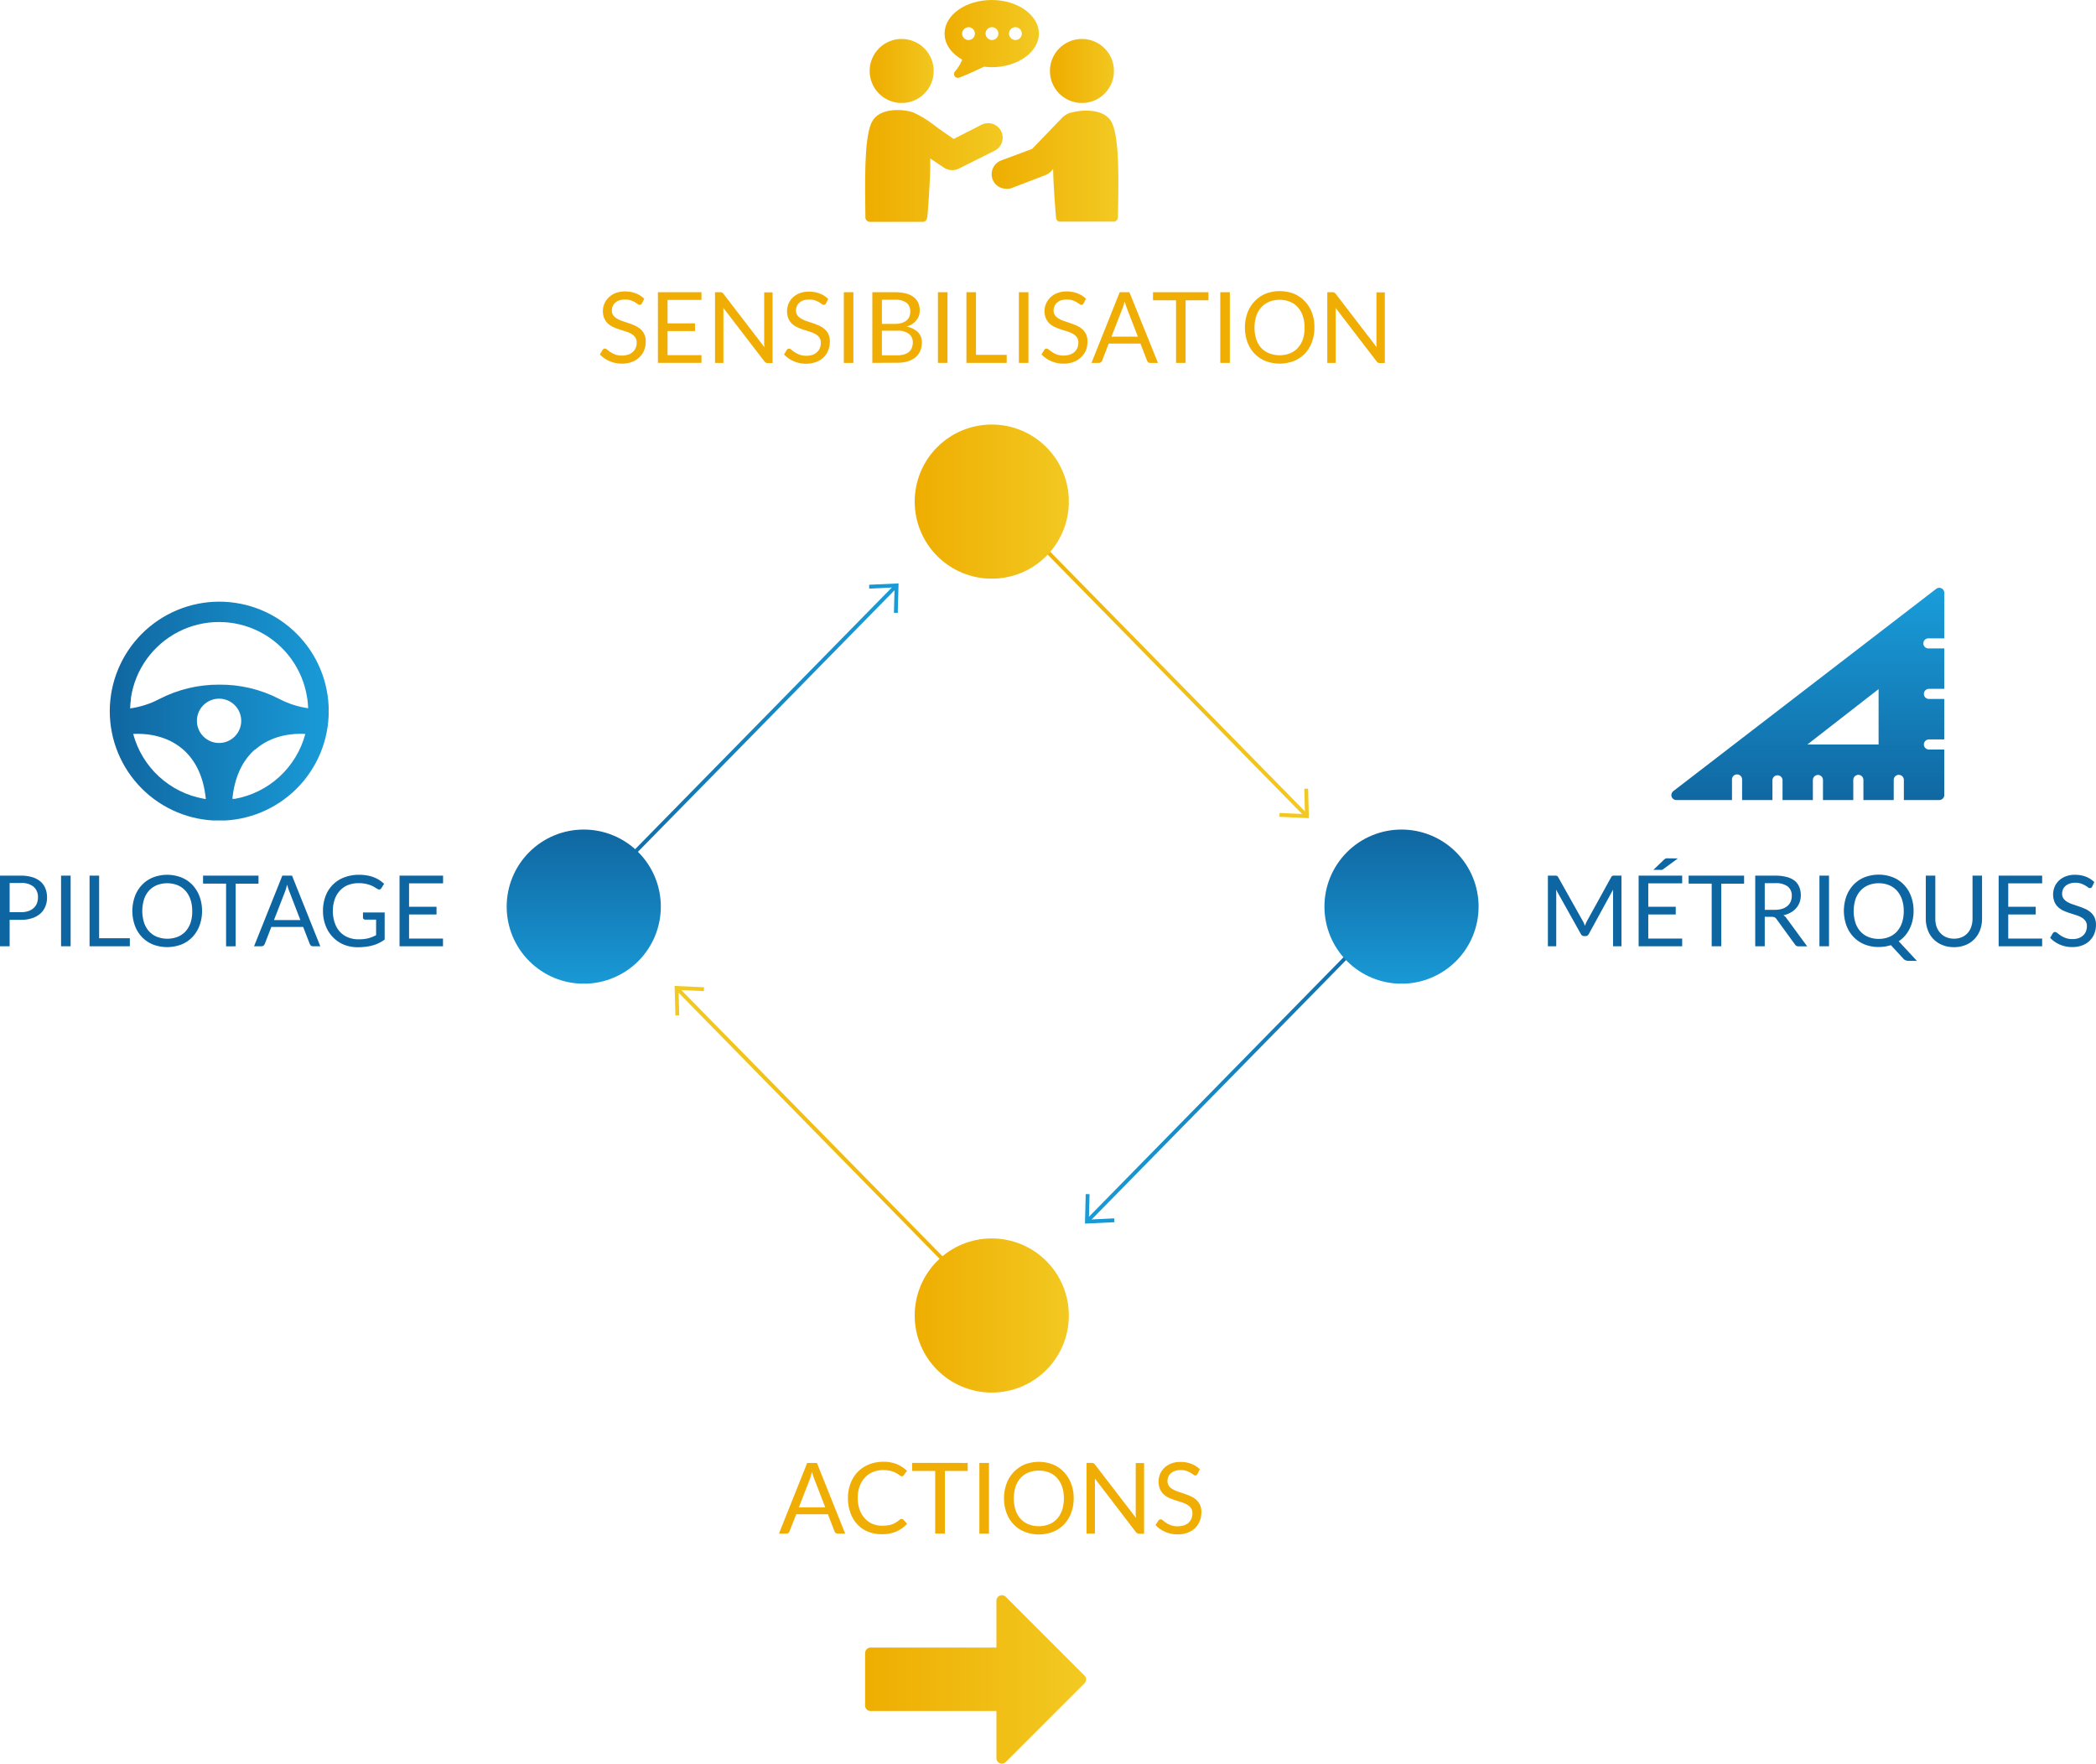 <svg id="Calque_1" data-name="Calque 1" xmlns="http://www.w3.org/2000/svg" xmlns:xlink="http://www.w3.org/1999/xlink" viewBox="0 0 545.76 459.23"><defs><style>.cls-1{fill:none;}.cls-2{fill:url(#Dégradé_sans_nom_20);}.cls-3{fill:url(#Dégradé_sans_nom_20-2);}.cls-4{fill:url(#Dégradé_sans_nom_19);}.cls-5{fill:url(#Dégradé_sans_nom_19-2);}.cls-6{fill:url(#Dégradé_sans_nom_19-3);}.cls-7{fill:url(#Dégradé_sans_nom_19-4);}.cls-8{fill:url(#Dégradé_sans_nom_20-3);}.cls-9{fill:url(#Dégradé_sans_nom_20-4);}.cls-10{clip-path:url(#clip-path);}.cls-11{fill:url(#Dégradé_sans_nom_19-5);}.cls-12{clip-path:url(#clip-path-2);}.cls-13{fill:url(#Dégradé_sans_nom_19-6);}.cls-14{clip-path:url(#clip-path-3);}.cls-15{fill:url(#Dégradé_sans_nom_20-5);}.cls-16{clip-path:url(#clip-path-4);}.cls-17{fill:url(#Dégradé_sans_nom_20-6);}.cls-18{fill:#f0ae04;}.cls-19{fill:#0d66a1;}.cls-20{clip-path:url(#clip-path-5);}.cls-21{fill:url(#Dégradé_sans_nom_19-7);}.cls-22{clip-path:url(#clip-path-6);}.cls-23{fill:url(#Dégradé_sans_nom_19-8);}.cls-24{clip-path:url(#clip-path-7);}.cls-25{fill:url(#Dégradé_sans_nom_19-9);}.cls-26{clip-path:url(#clip-path-8);}.cls-27{fill:url(#Dégradé_sans_nom_19-10);}.cls-28{clip-path:url(#clip-path-9);}.cls-29{fill:url(#Dégradé_sans_nom_19-11);}.cls-30{clip-path:url(#clip-path-10);}.cls-31{fill:url(#Dégradé_sans_nom_20-7);}.cls-32{clip-path:url(#clip-path-11);}.cls-33{fill:url(#Dégradé_sans_nom_19-12);}.cls-34{clip-path:url(#clip-path-12);}.cls-35{fill:url(#Dégradé_sans_nom_20-8);}</style><linearGradient id="Dégradé_sans_nom_20" x1="-361.45" y1="746.93" x2="-360.45" y2="746.93" gradientTransform="translate(-30136.9 63309.97) rotate(180) scale(84.39)" gradientUnits="userSpaceOnUse"><stop offset="0" stop-color="#1067a1"/><stop offset="1" stop-color="#199cd9"/></linearGradient><linearGradient id="Dégradé_sans_nom_20-2" x1="-361.45" y1="746.48" x2="-360.45" y2="746.48" xlink:href="#Dégradé_sans_nom_20"/><linearGradient id="Dégradé_sans_nom_19" x1="-361.45" y1="740.2" x2="-360.45" y2="740.2" gradientTransform="matrix(-84.39, 0, 0, 84.39, -30243.75, -62167.07)" gradientUnits="userSpaceOnUse"><stop offset="0" stop-color="#efae02"/><stop offset="1" stop-color="#f2ca23"/></linearGradient><linearGradient id="Dégradé_sans_nom_19-2" x1="-361.45" y1="739.75" x2="-360.45" y2="739.75" xlink:href="#Dégradé_sans_nom_19"/><linearGradient id="Dégradé_sans_nom_19-3" x1="-353.19" y1="746.93" x2="-352.19" y2="746.93" gradientTransform="matrix(84.39, 0, 0, -84.39, 30063.57, 63204.4)" xlink:href="#Dégradé_sans_nom_19"/><linearGradient id="Dégradé_sans_nom_19-4" x1="-353.19" y1="746.48" x2="-352.19" y2="746.48" gradientTransform="matrix(84.39, 0, 0, -84.39, 30063.57, 63204.4)" xlink:href="#Dégradé_sans_nom_19"/><linearGradient id="Dégradé_sans_nom_20-3" x1="-353.19" y1="740.2" x2="-352.19" y2="740.2" gradientTransform="translate(29956.72 -62271.89) scale(84.39)" xlink:href="#Dégradé_sans_nom_20"/><linearGradient id="Dégradé_sans_nom_20-4" x1="-353.19" y1="739.75" x2="-352.19" y2="739.75" gradientTransform="translate(29956.72 -62271.89) scale(84.39)" xlink:href="#Dégradé_sans_nom_20"/><clipPath id="clip-path" transform="translate(-2.49)"><path class="cls-1" d="M240.66,130.61a20.07,20.07,0,1,0,20.06-20.07,20.06,20.06,0,0,0-20.06,20.07"/></clipPath><linearGradient id="Dégradé_sans_nom_19-5" x1="-349.08" y1="750.23" x2="-348.08" y2="750.23" gradientTransform="matrix(42.26, 0, 0, -42.26, 14990.96, 31839.16)" xlink:href="#Dégradé_sans_nom_19"/><clipPath id="clip-path-2" transform="translate(-2.49)"><path class="cls-1" d="M240.66,342.52a20.07,20.07,0,1,0,20.06-20.06,20.06,20.06,0,0,0-20.06,20.06"/></clipPath><linearGradient id="Dégradé_sans_nom_19-6" x1="-349.08" y1="750.23" x2="-348.08" y2="750.23" gradientTransform="matrix(42.26, 0, 0, -42.26, 14990.96, 32051.07)" xlink:href="#Dégradé_sans_nom_19"/><clipPath id="clip-path-3" transform="translate(-2.49)"><path class="cls-1" d="M347.35,236.06A20.07,20.07,0,1,0,367.41,216a20.06,20.06,0,0,0-20.06,20.06"/></clipPath><linearGradient id="Dégradé_sans_nom_20-5" x1="-364.04" y1="751.76" x2="-363.04" y2="751.76" gradientTransform="matrix(0, 42.26, 42.26, 0, -31408.16, 15600.9)" xlink:href="#Dégradé_sans_nom_20"/><clipPath id="clip-path-4" transform="translate(-2.49)"><path class="cls-1" d="M134.42,236.06A20.07,20.07,0,1,0,154.48,216a20.06,20.06,0,0,0-20.06,20.06"/></clipPath><linearGradient id="Dégradé_sans_nom_20-6" x1="-364.04" y1="751.76" x2="-363.04" y2="751.76" gradientTransform="matrix(0, 42.26, 42.26, 0, -31621.09, 15600.9)" xlink:href="#Dégradé_sans_nom_20"/><clipPath id="clip-path-5" transform="translate(-2.49)"><path class="cls-1" d="M253,8.75a1.74,1.74,0,0,1,1.66-1.67A1.67,1.67,0,1,1,253,8.75m6.11,0a1.67,1.67,0,1,1,1.67,1.67,1.69,1.69,0,0,1-1.67-1.67m6.11,0a1.65,1.65,0,0,1,1.67-1.67,1.67,1.67,0,1,1-1.67,1.67M260.74,0c-6.81,0-12.3,3.89-12.3,8.75,0,2.78,1.81,5.21,4.59,6.8a10.62,10.62,0,0,1-1.88,3.06,1,1,0,0,0,1.11,1.6c2-.77,4.31-1.81,6.46-2.85a18.31,18.31,0,0,0,2,.14c6.8,0,12.28-4,12.28-8.75S267.54,0,260.74,0Z"/></clipPath><linearGradient id="Dégradé_sans_nom_19-7" x1="-343.15" y1="754.97" x2="-342.15" y2="754.97" gradientTransform="matrix(24.58, 0, 0, -24.58, 8680.68, 18567.61)" xlink:href="#Dégradé_sans_nom_19"/><clipPath id="clip-path-6" transform="translate(-2.49)"><path class="cls-1" d="M281.29,29.3A5.61,5.61,0,0,0,278.72,31c-.7.76-7.5,7.78-7.5,7.78l-8.05,3a3.83,3.83,0,0,0-2.23,4.93,3.74,3.74,0,0,0,3.54,2.43A3,3,0,0,0,265.8,49l8.89-3.4a3.79,3.79,0,0,0,1.39-.9l.62-.7c.07,4.52.7,12.22.77,12.64a1.1,1.1,0,0,0,1.25,1.11H292.4a1.19,1.19,0,0,0,1.18-1.25c.14-8.26.48-19.86-1.46-24.3-1.13-2.65-4.08-3.4-6.77-3.4a15.28,15.28,0,0,0-4.06.55"/></clipPath><linearGradient id="Dégradé_sans_nom_19-8" x1="-346.77" y1="752.06" x2="-345.77" y2="752.06" gradientTransform="matrix(33, 0, 0, -33, 11702.27, 24862.7)" xlink:href="#Dégradé_sans_nom_19"/><clipPath id="clip-path-7" transform="translate(-2.49)"><path class="cls-1" d="M275.87,18.47a8.34,8.34,0,1,0,8.33-8.33,8.33,8.33,0,0,0-8.33,8.33"/></clipPath><linearGradient id="Dégradé_sans_nom_19-9" x1="-336.42" y1="760.55" x2="-335.42" y2="760.55" gradientTransform="matrix(16.66, 0, 0, -16.66, 5879.67, 12692.67)" xlink:href="#Dégradé_sans_nom_19"/><clipPath id="clip-path-8" transform="translate(-2.49)"><path class="cls-1" d="M228.93,18.47a8.34,8.34,0,1,0,8.34-8.33,8.33,8.33,0,0,0-8.34,8.33"/></clipPath><linearGradient id="Dégradé_sans_nom_19-10" x1="-336.42" y1="760.55" x2="-335.42" y2="760.55" gradientTransform="matrix(16.66, 0, 0, -16.66, 5832.73, 12692.67)" xlink:href="#Dégradé_sans_nom_19"/><clipPath id="clip-path-9" transform="translate(-2.49)"><path class="cls-1" d="M229.35,32.08c-1.94,4.51-1.6,16.11-1.53,24.44A1.19,1.19,0,0,0,229,57.77h13.68c.83,0,1.11-.48,1.25-1.11.07-.42.83-9.79.77-14V41.25l3.61,2.43a3.91,3.91,0,0,0,2.15.62,3.71,3.71,0,0,0,1.73-.42l9.17-4.58a3.79,3.79,0,1,0-3.47-6.73l-7.08,3.61s-4-2.71-5.21-3.68a25.62,25.62,0,0,0-5.42-3.27,13.56,13.56,0,0,0-4-.58c-2.69,0-5.68.77-6.81,3.43"/></clipPath><linearGradient id="Dégradé_sans_nom_19-11" x1="-347.55" y1="751.38" x2="-346.55" y2="751.38" gradientTransform="matrix(35.66, 0, 0, -35.66, 12620.7, 26841.05)" xlink:href="#Dégradé_sans_nom_19"/><clipPath id="clip-path-10" transform="translate(-2.49)"><path class="cls-1" d="M491.64,179.43v14.42H473.1Zm15.79-26.38a1.3,1.3,0,0,0-.8.28L438.18,206a1.33,1.33,0,0,0-.5,1v.12a1.32,1.32,0,0,0,1.31,1.2h14.48v-5.25a1.32,1.32,0,1,1,2.63,0v5.25H464v-5.25a1.32,1.32,0,0,1,2.63,0v5.25h7.9v-5.25a1.32,1.32,0,0,1,1.35-1.29,1.3,1.3,0,0,1,1.28,1.29v5.25h7.89v-5.25a1.32,1.32,0,0,1,2.64,0v5.25h7.89v-5.25a1.32,1.32,0,0,1,2.64,0v5.25h9.21a1.32,1.32,0,0,0,1.32-1.31V195.17h-4a1.32,1.32,0,0,1,0-2.64h4V182h-4a1.32,1.32,0,0,1,0-2.64h4V168.84h-4a1.32,1.32,0,1,1-.05-2.63h4.05V154.36a1.32,1.32,0,0,0-1.32-1.31h0"/></clipPath><linearGradient id="Dégradé_sans_nom_20-7" x1="-352.19" y1="737.36" x2="-351.19" y2="737.36" gradientTransform="matrix(0, -55.27, -55.27, 0, 41223.28, -19256.45)" xlink:href="#Dégradé_sans_nom_20"/><clipPath id="clip-path-11" transform="translate(-2.49)"><path class="cls-1" d="M262.36,415.77a1.42,1.42,0,0,0-.42,1V429H229.18a1.43,1.43,0,0,0-1.43,1.43v13.67a1.42,1.42,0,0,0,1.43,1.42h32.76V457.8a1.42,1.42,0,0,0,2.43,1l20.51-20.51a1.41,1.41,0,0,0,0-2h0l-20.51-20.52a1.45,1.45,0,0,0-1-.41,1.42,1.42,0,0,0-1,.41"/></clipPath><linearGradient id="Dégradé_sans_nom_19-12" x1="-351.27" y1="748.33" x2="-350.27" y2="748.33" gradientTransform="matrix(57.54, 0, 0, -57.54, 20438.57, 43499.07)" xlink:href="#Dégradé_sans_nom_19"/><clipPath id="clip-path-12" transform="translate(-2.49)"><path class="cls-1" d="M37.15,191.1c5.15-.24,9.75,1.16,13.1,4.13s5.3,7.35,5.83,12.81c-.2,0-.4,0-.61-.08h0a23.24,23.24,0,0,1-18.3-16.86m31.72,4.13c3.34-3,7.95-4.38,13.1-4.13A23.24,23.24,0,0,1,63.67,208h0A6,6,0,0,1,63,208c.53-5.46,2.5-9.87,5.83-12.81m-15.07-7.5a5.77,5.77,0,1,1,5.77,5.77,5.77,5.77,0,0,1-5.77-5.77M36.58,182s0,0,0,0a1.26,1.26,0,0,1,0-.28,23.2,23.2,0,0,1,45.88-.05,1.28,1.28,0,0,1,.06.33.43.43,0,0,1,0,0c.11.79.17,1.6.21,2.41a23.14,23.14,0,0,1-7.6-2.46,33.24,33.24,0,0,0-15.56-3.68A33.58,33.58,0,0,0,44,182a23.25,23.25,0,0,1-7.62,2.46c0-.81.1-1.62.21-2.42m-5.52,3.12a28.51,28.51,0,1,0,28.51-28.5,28.54,28.54,0,0,0-28.51,28.5"/></clipPath><linearGradient id="Dégradé_sans_nom_20-8" x1="-351.21" y1="748.49" x2="-350.21" y2="748.49" gradientTransform="matrix(57.01, 0, 0, -57.01, 20052.38, 42859.44)" xlink:href="#Dégradé_sans_nom_20"/></defs><polyline class="cls-2" points="364.67 235.54 283.37 318.42 282.66 317.72 363.96 234.84"/><polygon class="cls-3" points="283.7 310.94 283.53 317.55 290.13 317.24 290.17 318.24 282.5 318.6 282.7 310.92 283.7 310.94 283.7 310.94"/><polyline class="cls-4" points="257.11 340.47 175.81 257.59 176.52 256.89 257.83 339.77"/><polygon class="cls-5" points="175.86 264.4 175.65 256.72 183.32 257.07 183.28 258.07 176.68 257.77 176.86 264.37 175.86 264.4 175.86 264.4"/><polyline class="cls-6" points="259.35 129.28 340.66 212.16 339.94 212.86 258.64 129.98"/><polygon class="cls-7" points="340.61 205.35 340.81 213.03 333.14 212.68 333.19 211.68 339.79 211.98 339.61 205.38 340.61 205.35 340.61 205.35"/><polyline class="cls-8" points="151.79 234.96 233.1 152.08 233.81 152.78 152.51 235.66"/><polygon class="cls-9" points="232.76 159.56 232.94 152.95 226.34 153.26 226.3 152.26 233.97 151.91 233.76 159.58 232.76 159.56 232.76 159.56"/><g class="cls-10"><rect class="cls-11" x="238.17" y="110.54" width="40.12" height="40.12"/></g><g class="cls-12"><rect class="cls-13" x="238.17" y="322.46" width="40.12" height="40.13"/></g><g class="cls-14"><rect class="cls-15" x="344.86" y="216" width="40.13" height="40.12"/></g><g class="cls-16"><rect class="cls-17" x="131.93" y="216" width="40.13" height="40.12"/></g><path class="cls-18" d="M169.62,79a1,1,0,0,1-.25.29.54.54,0,0,1-.33.09.9.9,0,0,1-.51-.21,6.62,6.62,0,0,0-.73-.48,6,6,0,0,0-1.07-.49,4.68,4.68,0,0,0-1.5-.21,4.47,4.47,0,0,0-1.48.22,3,3,0,0,0-1.07.61,2.42,2.42,0,0,0-.65.91,2.76,2.76,0,0,0-.22,1.12,2.11,2.11,0,0,0,.38,1.28,3.27,3.27,0,0,0,1,.86,8,8,0,0,0,1.41.63l1.62.54c.55.19,1.09.4,1.62.64a5.71,5.71,0,0,1,1.41.89,4,4,0,0,1,1,1.32,4.45,4.45,0,0,1,.38,1.93,6.25,6.25,0,0,1-.41,2.26A5.19,5.19,0,0,1,169,93a5.65,5.65,0,0,1-1.94,1.23,7.14,7.14,0,0,1-2.61.45,8,8,0,0,1-3.26-.65,7.76,7.76,0,0,1-2.51-1.75l.72-1.18a.82.82,0,0,1,.25-.24.56.56,0,0,1,.33-.1,1.07,1.07,0,0,1,.62.29c.23.19.52.41.86.64a6.72,6.72,0,0,0,1.26.63,5.53,5.53,0,0,0,3.38,0,3.35,3.35,0,0,0,1.18-.69,2.94,2.94,0,0,0,.74-1.06,3.56,3.56,0,0,0,.25-1.37,2.33,2.33,0,0,0-.37-1.37,3.32,3.32,0,0,0-1-.89,6.51,6.51,0,0,0-1.41-.61l-1.61-.52a12.56,12.56,0,0,1-1.62-.61,5.36,5.36,0,0,1-1.41-.89,4.13,4.13,0,0,1-1-1.38,4.84,4.84,0,0,1-.38-2A4.91,4.91,0,0,1,161,77.44a5.23,5.23,0,0,1,1.77-1.13,6.6,6.6,0,0,1,2.44-.42,7.71,7.71,0,0,1,2.81.49,6.28,6.28,0,0,1,2.22,1.41Z" transform="translate(-2.49)"/><path class="cls-18" d="M185.14,76.09v2h-8.83v6.11h7.15v2h-7.15v6.28h8.83v2H173.8V76.09Z" transform="translate(-2.49)"/><path class="cls-18" d="M190.5,76.18a1.22,1.22,0,0,1,.37.34l10.65,13.87c0-.23,0-.44-.05-.65s0-.42,0-.61v-13h2.18v18.4h-1.26a1,1,0,0,1-.49-.1,1.23,1.23,0,0,1-.39-.35L190.85,80.19c0,.21,0,.42,0,.63s0,.39,0,.56V94.49h-2.18V76.09H190A1,1,0,0,1,190.5,76.18Z" transform="translate(-2.49)"/><path class="cls-18" d="M217.56,79a1.23,1.23,0,0,1-.24.29.59.59,0,0,1-.34.09.9.9,0,0,1-.5-.21,6.85,6.85,0,0,0-.74-.48,5.85,5.85,0,0,0-1.06-.49,4.78,4.78,0,0,0-1.51-.21,4.47,4.47,0,0,0-1.48.22,3.09,3.09,0,0,0-1.07.61,2.54,2.54,0,0,0-.65.91,2.94,2.94,0,0,0-.22,1.12,2.11,2.11,0,0,0,.38,1.28,3.52,3.52,0,0,0,1,.86,8.1,8.1,0,0,0,1.42.63l1.61.54a16.54,16.54,0,0,1,1.62.64,5.36,5.36,0,0,1,1.41.89,4.15,4.15,0,0,1,1,1.32,4.46,4.46,0,0,1,.37,1.93,6,6,0,0,1-.41,2.26A5.19,5.19,0,0,1,217,93,5.56,5.56,0,0,1,215,94.25a7.07,7.07,0,0,1-2.61.45,8,8,0,0,1-3.25-.65,7.65,7.65,0,0,1-2.51-1.75l.72-1.18a.72.72,0,0,1,.25-.24.51.51,0,0,1,.32-.1,1,1,0,0,1,.62.29,9.94,9.94,0,0,0,.87.64,6.32,6.32,0,0,0,1.25.63,4.87,4.87,0,0,0,1.81.29,4.81,4.81,0,0,0,1.58-.24,3.39,3.39,0,0,0,1.17-.69,2.94,2.94,0,0,0,.74-1.06,3.56,3.56,0,0,0,.26-1.37,2.33,2.33,0,0,0-.38-1.37,3.2,3.2,0,0,0-1-.89,6.64,6.64,0,0,0-1.4-.61l-1.62-.52a13.78,13.78,0,0,1-1.62-.61,5.47,5.47,0,0,1-1.4-.89,4.16,4.16,0,0,1-1-1.38,5,5,0,0,1-.38-2,4.94,4.94,0,0,1,.38-1.89,4.8,4.8,0,0,1,1.1-1.62,5.27,5.27,0,0,1,1.78-1.13,6.51,6.51,0,0,1,2.43-.42,7.64,7.64,0,0,1,2.81.49,6.28,6.28,0,0,1,2.22,1.41Z" transform="translate(-2.49)"/><path class="cls-18" d="M224.7,94.49h-2.49V76.09h2.49Z" transform="translate(-2.49)"/><path class="cls-18" d="M229.63,94.49V76.09h5.87a11.31,11.31,0,0,1,2.92.34,5.53,5.53,0,0,1,2,.95,3.66,3.66,0,0,1,1.17,1.51,4.94,4.94,0,0,1,.38,2,4.13,4.13,0,0,1-.21,1.31,3.89,3.89,0,0,1-.64,1.16,4.85,4.85,0,0,1-1.08,1,6.09,6.09,0,0,1-1.52.69,5.71,5.71,0,0,1,3,1.45,3.79,3.79,0,0,1,1,2.78,5.33,5.33,0,0,1-.43,2.13A4.61,4.61,0,0,1,240.91,93a5.69,5.69,0,0,1-2,1.07,8.85,8.85,0,0,1-2.74.38Zm2.49-10.15h3.29a6.5,6.5,0,0,0,1.82-.23,3.76,3.76,0,0,0,1.28-.65,2.42,2.42,0,0,0,.75-1,3.35,3.35,0,0,0,.24-1.28,2.8,2.8,0,0,0-1-2.37,4.89,4.89,0,0,0-3-.76h-3.38Zm0,1.77v6.41h4a6.13,6.13,0,0,0,1.83-.25,3.45,3.45,0,0,0,1.26-.68,2.64,2.64,0,0,0,.72-1.06,3.59,3.59,0,0,0,.24-1.34,2.76,2.76,0,0,0-1-2.25,4.74,4.74,0,0,0-3-.83Z" transform="translate(-2.49)"/><path class="cls-18" d="M249.2,94.49h-2.49V76.09h2.49Z" transform="translate(-2.49)"/><path class="cls-18" d="M256.62,92.4h8v2.09H254.13V76.09h2.49Z" transform="translate(-2.49)"/><path class="cls-18" d="M270.28,94.49h-2.49V76.09h2.49Z" transform="translate(-2.49)"/><path class="cls-18" d="M284.64,79a1,1,0,0,1-.25.29.56.56,0,0,1-.33.09.9.9,0,0,1-.51-.21,6.62,6.62,0,0,0-.73-.48,6,6,0,0,0-1.07-.49,4.74,4.74,0,0,0-1.51-.21,4.45,4.45,0,0,0-1.47.22,3,3,0,0,0-1.07.61,2.42,2.42,0,0,0-.65.91,2.76,2.76,0,0,0-.22,1.12,2,2,0,0,0,.38,1.28,3.27,3.27,0,0,0,1,.86,7.67,7.67,0,0,0,1.41.63l1.62.54c.55.19,1.09.4,1.62.64a5.71,5.71,0,0,1,1.41.89,4.12,4.12,0,0,1,1,1.32,4.45,4.45,0,0,1,.38,1.93,6.25,6.25,0,0,1-.41,2.26A5.47,5.47,0,0,1,284,93a5.65,5.65,0,0,1-1.94,1.23,7.14,7.14,0,0,1-2.61.45,8,8,0,0,1-3.26-.65,7.65,7.65,0,0,1-2.51-1.75l.72-1.18a.82.82,0,0,1,.25-.24.56.56,0,0,1,.33-.1,1,1,0,0,1,.61.29c.24.19.52.41.87.64a6.72,6.72,0,0,0,1.26.63,5.53,5.53,0,0,0,3.38,0,3.44,3.44,0,0,0,1.18-.69,3.07,3.07,0,0,0,.74-1.06,3.56,3.56,0,0,0,.25-1.37,2.26,2.26,0,0,0-.38-1.37,3.16,3.16,0,0,0-1-.89,6.51,6.51,0,0,0-1.41-.61l-1.61-.52a12.56,12.56,0,0,1-1.62-.61,5.36,5.36,0,0,1-1.41-.89,4.13,4.13,0,0,1-1-1.38,4.84,4.84,0,0,1-.38-2A5,5,0,0,1,276,77.44a5.37,5.37,0,0,1,1.78-1.13,6.6,6.6,0,0,1,2.44-.42,7.71,7.71,0,0,1,2.81.49,6.28,6.28,0,0,1,2.22,1.41Z" transform="translate(-2.49)"/><path class="cls-18" d="M304,94.49H302a.8.8,0,0,1-.53-.16,1,1,0,0,1-.31-.43l-1.72-4.44h-8.26l-1.72,4.44a.94.94,0,0,1-.31.41.8.8,0,0,1-.54.18h-1.92l7.35-18.4h2.53ZM291.9,87.66h6.87l-2.89-7.48a15.9,15.9,0,0,1-.55-1.74c-.09.35-.18.68-.27,1s-.18.56-.27.78Z" transform="translate(-2.49)"/><path class="cls-18" d="M317.15,76.09v2.1H311.2v16.3h-2.49V78.19h-6v-2.1Z" transform="translate(-2.49)"/><path class="cls-18" d="M322.72,94.49h-2.49V76.09h2.49Z" transform="translate(-2.49)"/><path class="cls-18" d="M344.74,85.3a10.51,10.51,0,0,1-.66,3.79,8.61,8.61,0,0,1-1.84,3A8.4,8.4,0,0,1,339.37,94,10.29,10.29,0,0,1,332,94a8.35,8.35,0,0,1-2.86-1.93,8.63,8.63,0,0,1-1.85-3,11.37,11.37,0,0,1,0-7.58,8.63,8.63,0,0,1,1.85-3,8.27,8.27,0,0,1,2.86-2,10.29,10.29,0,0,1,7.41,0,8.31,8.31,0,0,1,2.87,2,8.61,8.61,0,0,1,1.84,3A10.51,10.51,0,0,1,344.74,85.3Zm-2.56,0a9.29,9.29,0,0,0-.46-3A6.38,6.38,0,0,0,340.41,80a5.62,5.62,0,0,0-2.05-1.43,6.91,6.91,0,0,0-2.7-.5,6.81,6.81,0,0,0-2.68.5A5.66,5.66,0,0,0,330.92,80a6.4,6.4,0,0,0-1.32,2.28,10.28,10.28,0,0,0,0,6.08,6.44,6.44,0,0,0,1.32,2.27A5.52,5.52,0,0,0,333,92a7,7,0,0,0,2.68.5,7.09,7.09,0,0,0,2.7-.5,5.48,5.48,0,0,0,2.05-1.42,6.42,6.42,0,0,0,1.31-2.27A9.29,9.29,0,0,0,342.18,85.3Z" transform="translate(-2.49)"/><path class="cls-18" d="M349.92,76.18a1.22,1.22,0,0,1,.37.34l10.65,13.87c0-.23,0-.44-.05-.65s0-.42,0-.61v-13h2.18v18.4H361.8a1,1,0,0,1-.49-.1,1.23,1.23,0,0,1-.39-.35L350.27,80.19c0,.21,0,.42,0,.63s0,.39,0,.56V94.49h-2.18V76.09h1.29A1,1,0,0,1,349.92,76.18Z" transform="translate(-2.49)"/><path class="cls-19" d="M414.91,240.39l.26.69a7.07,7.07,0,0,1,.27-.69,6.65,6.65,0,0,1,.32-.66L422,228.42a.78.78,0,0,1,.34-.37,1.72,1.72,0,0,1,.52-.06h1.83v18.4H422.5V232.87c0-.18,0-.37,0-.58s0-.41,0-.63l-6.3,11.51a1,1,0,0,1-.9.58H415a1,1,0,0,1-.9-.58l-6.45-11.54c0,.22.05.44.06.65s0,.41,0,.59v13.52h-2.18V228h1.84a1.69,1.69,0,0,1,.51.06.84.84,0,0,1,.35.37l6.35,11.32A4.9,4.9,0,0,1,414.91,240.39Z" transform="translate(-2.49)"/><path class="cls-19" d="M440.5,228v2h-8.83v6.11h7.15v2h-7.15v6.28h8.83v2H429.16V228Zm-1.13-4.48-3.77,2.77a1.52,1.52,0,0,1-.39.21,1.63,1.63,0,0,1-.43,0H433l2.71-2.61.24-.2a1.27,1.27,0,0,1,.22-.13,1.11,1.11,0,0,1,.26-.07l.36,0Z" transform="translate(-2.49)"/><path class="cls-19" d="M456.62,228v2.09h-5.95v16.31h-2.49V230.08h-6V228Z" transform="translate(-2.49)"/><path class="cls-19" d="M462,238.71v7.68h-2.48V228h5.2a11.6,11.6,0,0,1,3,.35,5.73,5.73,0,0,1,2.1,1A4.11,4.11,0,0,1,471,231a5.47,5.47,0,0,1,.39,2.11,5.15,5.15,0,0,1-.31,1.82,4.65,4.65,0,0,1-.89,1.52,5.2,5.2,0,0,1-1.42,1.15,6.89,6.89,0,0,1-1.91.72,2.55,2.55,0,0,1,.82.79l5.37,7.3h-2.21a1.08,1.08,0,0,1-1-.52l-4.78-6.58a1.38,1.38,0,0,0-.47-.44,1.7,1.7,0,0,0-.77-.14Zm0-1.81h2.61a6.28,6.28,0,0,0,1.92-.26,3.81,3.81,0,0,0,1.38-.75,2.92,2.92,0,0,0,.84-1.14,3.76,3.76,0,0,0,.29-1.48,3,3,0,0,0-1.09-2.48,5.22,5.22,0,0,0-3.23-.83H462Z" transform="translate(-2.49)"/><path class="cls-19" d="M478.73,246.39h-2.49V228h2.49Z" transform="translate(-2.49)"/><path class="cls-19" d="M500.75,237.2a10.91,10.91,0,0,1-.27,2.46,9.52,9.52,0,0,1-.76,2.18,8.46,8.46,0,0,1-1.22,1.83,8.1,8.1,0,0,1-1.62,1.42l4.73,5.1h-2.06a2.31,2.31,0,0,1-.82-.13,1.48,1.48,0,0,1-.65-.45l-3.24-3.51a12,12,0,0,1-1.52.36,11,11,0,0,1-1.65.12,9.6,9.6,0,0,1-3.7-.68,8.28,8.28,0,0,1-2.86-1.94,8.68,8.68,0,0,1-1.85-3,11.24,11.24,0,0,1,0-7.59,8.82,8.82,0,0,1,1.85-3,8.28,8.28,0,0,1,2.86-1.94,10.27,10.27,0,0,1,7.4,0,8.23,8.23,0,0,1,2.87,1.94,8.67,8.67,0,0,1,1.85,3A10.6,10.6,0,0,1,500.75,237.2Zm-2.56,0a9.25,9.25,0,0,0-.46-3,6.53,6.53,0,0,0-1.31-2.28,5.86,5.86,0,0,0-2.05-1.44,7.09,7.09,0,0,0-2.7-.5,7,7,0,0,0-2.68.5,5.84,5.84,0,0,0-2.07,1.44,6.53,6.53,0,0,0-1.31,2.28,10.24,10.24,0,0,0,0,6.07,6.53,6.53,0,0,0,1.31,2.28,5.67,5.67,0,0,0,2.07,1.42,7,7,0,0,0,2.68.5,7.09,7.09,0,0,0,2.7-.5,5.68,5.68,0,0,0,2.05-1.42,6.53,6.53,0,0,0,1.31-2.28A9.19,9.19,0,0,0,498.19,237.2Z" transform="translate(-2.49)"/><path class="cls-19" d="M511.3,244.41a5.08,5.08,0,0,0,2-.38,4.29,4.29,0,0,0,1.52-1.08,4.46,4.46,0,0,0,.95-1.66,6.44,6.44,0,0,0,.33-2.11V228h2.48v11.19a8.35,8.35,0,0,1-.51,2.95,6.79,6.79,0,0,1-1.45,2.35,6.51,6.51,0,0,1-2.3,1.56,7.87,7.87,0,0,1-3.06.57,7.79,7.79,0,0,1-3.05-.57,6.57,6.57,0,0,1-3.77-3.91,8.35,8.35,0,0,1-.51-2.95V228h2.48v11.17a6.78,6.78,0,0,0,.32,2.12,4.84,4.84,0,0,0,1,1.66,4.42,4.42,0,0,0,1.53,1.08A5.17,5.17,0,0,0,511.3,244.41Z" transform="translate(-2.49)"/><path class="cls-19" d="M534.23,228v2H525.4v6.11h7.15v2H525.4v6.28h8.83v2H522.9V228Z" transform="translate(-2.49)"/><path class="cls-19" d="M547.24,230.87a1.23,1.23,0,0,1-.24.29.59.59,0,0,1-.34.09.9.9,0,0,1-.51-.22c-.19-.14-.43-.3-.73-.48a6.65,6.65,0,0,0-1.06-.48,4.77,4.77,0,0,0-1.51-.22,4.47,4.47,0,0,0-1.48.23,3.09,3.09,0,0,0-1.07.61,2.5,2.5,0,0,0-.65.9,3,3,0,0,0-.22,1.13,2.06,2.06,0,0,0,.38,1.27,3.28,3.28,0,0,0,1,.87,7.41,7.41,0,0,0,1.42.62l1.61.55c.56.19,1.09.4,1.62.63a5.66,5.66,0,0,1,1.41.9,4.15,4.15,0,0,1,1,1.32,4.43,4.43,0,0,1,.37,1.93,6,6,0,0,1-.41,2.26,5.06,5.06,0,0,1-1.2,1.84,5.44,5.44,0,0,1-1.94,1.24,7.07,7.07,0,0,1-2.61.45,8,8,0,0,1-3.25-.65,7.65,7.65,0,0,1-2.51-1.75L537,243a1.09,1.09,0,0,1,.25-.23.56.56,0,0,1,.33-.1,1,1,0,0,1,.62.29c.23.19.52.4.87.64a6.32,6.32,0,0,0,1.25.63,5.09,5.09,0,0,0,1.81.29,4.81,4.81,0,0,0,1.58-.24,3.55,3.55,0,0,0,1.17-.69,3,3,0,0,0,.74-1.06,3.56,3.56,0,0,0,.26-1.37,2.31,2.31,0,0,0-.38-1.37,3.08,3.08,0,0,0-1-.89,6.64,6.64,0,0,0-1.4-.61l-1.62-.52a15.82,15.82,0,0,1-1.62-.61,5.24,5.24,0,0,1-1.4-.9,3.84,3.84,0,0,1-1-1.38,5.26,5.26,0,0,1,0-3.93,4.8,4.8,0,0,1,1.1-1.62,5.27,5.27,0,0,1,1.78-1.13,6.51,6.51,0,0,1,2.43-.42,7.89,7.89,0,0,1,2.81.48,6.45,6.45,0,0,1,2.22,1.42Z" transform="translate(-2.49)"/><path class="cls-18" d="M222.56,399.32h-1.93a.85.85,0,0,1-.54-.17,1,1,0,0,1-.31-.43l-1.72-4.44h-8.25l-1.73,4.44a1,1,0,0,1-.3.42.84.84,0,0,1-.54.18h-1.93l7.36-18.4h2.53Zm-12.06-6.84h6.87L214.48,385a13.77,13.77,0,0,1-.55-1.73c-.1.35-.19.67-.28,1s-.18.56-.26.78Z" transform="translate(-2.49)"/><path class="cls-18" d="M237.31,395.51a.51.51,0,0,1,.37.17l1,1.07a8,8,0,0,1-2.74,2,9.35,9.35,0,0,1-3.89.73,9.11,9.11,0,0,1-3.61-.69,7.84,7.84,0,0,1-2.76-1.92,8.82,8.82,0,0,1-1.77-3,11.13,11.13,0,0,1-.63-3.82,10.41,10.41,0,0,1,.68-3.81,8.72,8.72,0,0,1,1.89-3,8.51,8.51,0,0,1,2.92-1.93,9.91,9.91,0,0,1,3.76-.69,8.89,8.89,0,0,1,3.5.63,8.81,8.81,0,0,1,2.61,1.71l-.81,1.14a.7.7,0,0,1-.21.21.5.5,0,0,1-.33.09.66.66,0,0,1-.35-.13l-.45-.3a7.09,7.09,0,0,0-.6-.38,4.84,4.84,0,0,0-.82-.39,6.8,6.8,0,0,0-1.11-.3,7.79,7.79,0,0,0-1.45-.12,7.17,7.17,0,0,0-2.7.5,6,6,0,0,0-2.11,1.45,6.6,6.6,0,0,0-1.38,2.28,8.73,8.73,0,0,0-.5,3,8.86,8.86,0,0,0,.5,3.07,6.76,6.76,0,0,0,1.35,2.28,5.74,5.74,0,0,0,2,1.42,6.58,6.58,0,0,0,2.52.49,10.73,10.73,0,0,0,1.47-.1,5.73,5.73,0,0,0,1.22-.3,5.61,5.61,0,0,0,1-.52,7.85,7.85,0,0,0,1-.75A.67.67,0,0,1,237.31,395.51Z" transform="translate(-2.49)"/><path class="cls-18" d="M254.46,380.92V383h-5.94v16.31H246V383h-6v-2.09Z" transform="translate(-2.49)"/><path class="cls-18" d="M260,399.32h-2.5v-18.4H260Z" transform="translate(-2.49)"/><path class="cls-18" d="M282.06,390.12a10.6,10.6,0,0,1-.66,3.8,8.68,8.68,0,0,1-1.85,3,8.21,8.21,0,0,1-2.87,1.93,10.27,10.27,0,0,1-7.4,0,8.26,8.26,0,0,1-2.86-1.93,8.53,8.53,0,0,1-1.85-3,11.24,11.24,0,0,1,0-7.59,8.58,8.58,0,0,1,1.85-3,8.31,8.31,0,0,1,2.86-2,10.27,10.27,0,0,1,7.4,0,8.26,8.26,0,0,1,2.87,2,8.73,8.73,0,0,1,1.85,3A10.51,10.51,0,0,1,282.06,390.12Zm-2.56,0a9.29,9.29,0,0,0-.46-3,6.53,6.53,0,0,0-1.31-2.28,5.66,5.66,0,0,0-2.06-1.43,7.49,7.49,0,0,0-5.38,0,5.74,5.74,0,0,0-2.06,1.43,6.38,6.38,0,0,0-1.31,2.28,10.28,10.28,0,0,0,0,6.08,6.42,6.42,0,0,0,1.31,2.27,5.74,5.74,0,0,0,2.06,1.43,7.63,7.63,0,0,0,5.38,0,5.66,5.66,0,0,0,2.06-1.43,6.57,6.57,0,0,0,1.31-2.27A9.29,9.29,0,0,0,279.5,390.12Z" transform="translate(-2.49)"/><path class="cls-18" d="M287.24,381a1.34,1.34,0,0,1,.36.34l10.66,13.87c0-.23,0-.44-.05-.65s0-.41,0-.61v-13h2.18v18.4h-1.26a1.09,1.09,0,0,1-.5-.11,1.32,1.32,0,0,1-.39-.34L287.59,385c0,.22,0,.43,0,.63s0,.39,0,.57v13.11h-2.18v-18.4h1.28A1.11,1.11,0,0,1,287.24,381Z" transform="translate(-2.49)"/><path class="cls-18" d="M314.3,383.79a.92.92,0,0,1-.25.29.54.54,0,0,1-.33.1.92.92,0,0,1-.51-.22,5.78,5.78,0,0,0-.73-.48,5.35,5.35,0,0,0-1.07-.48,4.4,4.4,0,0,0-1.5-.22,4.47,4.47,0,0,0-1.48.22,3.16,3.16,0,0,0-1.07.61,2.42,2.42,0,0,0-.65.91,2.76,2.76,0,0,0-.22,1.12,2.11,2.11,0,0,0,.38,1.28,3.12,3.12,0,0,0,1,.86,8.33,8.33,0,0,0,1.41.63l1.62.54c.55.19,1.09.4,1.62.64a5.53,5.53,0,0,1,1.41.89,4,4,0,0,1,1,1.32,4.49,4.49,0,0,1,.38,1.93,6.35,6.35,0,0,1-.41,2.27,5.15,5.15,0,0,1-1.2,1.84,5.65,5.65,0,0,1-1.94,1.23,7.14,7.14,0,0,1-2.61.45,8,8,0,0,1-3.26-.65,7.61,7.61,0,0,1-2.51-1.75l.72-1.18a1,1,0,0,1,.25-.24.64.64,0,0,1,.33-.1,1.07,1.07,0,0,1,.62.29,9.16,9.16,0,0,0,.86.64,6.72,6.72,0,0,0,1.26.63,5.53,5.53,0,0,0,3.38,0,3.2,3.2,0,0,0,1.18-.69,2.94,2.94,0,0,0,.74-1.06,3.56,3.56,0,0,0,.25-1.37,2.33,2.33,0,0,0-.37-1.37,3.32,3.32,0,0,0-1-.89,7,7,0,0,0-1.41-.61l-1.61-.51c-.56-.18-1.09-.38-1.62-.61a5.14,5.14,0,0,1-1.41-.9,4.13,4.13,0,0,1-1-1.38,4.84,4.84,0,0,1-.38-2.05,4.91,4.91,0,0,1,1.48-3.51,5.38,5.38,0,0,1,1.77-1.13,6.6,6.6,0,0,1,2.44-.42,7.71,7.71,0,0,1,2.81.49,6.28,6.28,0,0,1,2.22,1.41Z" transform="translate(-2.49)"/><path class="cls-19" d="M5,239.51v6.88H2.49V228H7.92a10.16,10.16,0,0,1,3,.41,5.84,5.84,0,0,1,2.14,1.15,4.63,4.63,0,0,1,1.26,1.79,6.3,6.3,0,0,1,.42,2.35,6,6,0,0,1-.45,2.35A5,5,0,0,1,13,237.88a6.11,6.11,0,0,1-2.15,1.2,9.1,9.1,0,0,1-2.94.43Zm0-2h3a5.68,5.68,0,0,0,1.88-.28,3.83,3.83,0,0,0,1.37-.79,3.3,3.3,0,0,0,.84-1.21,4.33,4.33,0,0,0,.28-1.56,3.52,3.52,0,0,0-1.09-2.75,4.76,4.76,0,0,0-3.28-1H5Z" transform="translate(-2.49)"/><path class="cls-19" d="M20.88,246.39H18.39V228h2.49Z" transform="translate(-2.49)"/><path class="cls-19" d="M28.3,244.3h8v2.09H25.81V228H28.3Z" transform="translate(-2.49)"/><path class="cls-19" d="M55.1,237.2a10.51,10.51,0,0,1-.66,3.79,8.68,8.68,0,0,1-1.85,3,8.23,8.23,0,0,1-2.87,1.94,10.41,10.41,0,0,1-7.4,0A8.28,8.28,0,0,1,39.46,244a8.53,8.53,0,0,1-1.85-3,11.24,11.24,0,0,1,0-7.59,8.67,8.67,0,0,1,1.85-3,8.28,8.28,0,0,1,2.86-1.94,10.27,10.27,0,0,1,7.4,0,8.23,8.23,0,0,1,2.87,1.94,8.82,8.82,0,0,1,1.85,3A10.6,10.6,0,0,1,55.1,237.2Zm-2.56,0a9.25,9.25,0,0,0-.46-3,6.53,6.53,0,0,0-1.31-2.28,5.81,5.81,0,0,0-2.06-1.44,7.49,7.49,0,0,0-5.38,0,5.9,5.9,0,0,0-2.06,1.44A6.38,6.38,0,0,0,40,234.16a10.24,10.24,0,0,0,0,6.07,6.38,6.38,0,0,0,1.31,2.28,5.72,5.72,0,0,0,2.06,1.42,7.49,7.49,0,0,0,5.38,0,5.63,5.63,0,0,0,2.06-1.42,6.53,6.53,0,0,0,1.31-2.28A9.19,9.19,0,0,0,52.54,237.2Z" transform="translate(-2.49)"/><path class="cls-19" d="M69.8,228v2.09H63.85v16.31H61.36V230.08h-6V228Z" transform="translate(-2.49)"/><path class="cls-19" d="M85.89,246.39H84a.8.8,0,0,1-.54-.17,1,1,0,0,1-.31-.42l-1.72-4.44H73.14l-1.72,4.44a1.2,1.2,0,0,1-.31.41.84.84,0,0,1-.54.18H68.64L76,228h2.53Zm-12.06-6.83H80.7l-2.89-7.49a13.77,13.77,0,0,1-.55-1.73c-.1.35-.19.67-.28,1s-.18.56-.26.78Z" transform="translate(-2.49)"/><path class="cls-19" d="M95.88,244.58a11.43,11.43,0,0,0,1.36-.07,10,10,0,0,0,1.18-.21,9.75,9.75,0,0,0,1-.34,10.63,10.63,0,0,0,1-.46v-4.05H97.58a.53.53,0,0,1-.39-.15A.45.45,0,0,1,97,239v-1.42h5.65v7.07a10.6,10.6,0,0,1-1.44.87,9.11,9.11,0,0,1-1.61.62,11.18,11.18,0,0,1-1.83.37,15.42,15.42,0,0,1-2.11.13,9.57,9.57,0,0,1-3.68-.69A8.4,8.4,0,0,1,89.15,244a8.56,8.56,0,0,1-1.88-3,10.41,10.41,0,0,1-.68-3.81,10.67,10.67,0,0,1,.66-3.84,8.27,8.27,0,0,1,4.86-4.89,10.49,10.49,0,0,1,3.89-.68,11.69,11.69,0,0,1,2,.16,8.85,8.85,0,0,1,1.74.46,7.55,7.55,0,0,1,1.48.73,9.36,9.36,0,0,1,1.28,1l-.71,1.13a.66.66,0,0,1-.57.35.93.93,0,0,1-.44-.14c-.22-.12-.46-.27-.72-.44a6.68,6.68,0,0,0-1-.5,8.44,8.44,0,0,0-1.35-.4,8.94,8.94,0,0,0-1.84-.17,7.46,7.46,0,0,0-2.82.51A6,6,0,0,0,91,231.9a6.46,6.46,0,0,0-1.36,2.29,8.88,8.88,0,0,0-.48,3,9.1,9.1,0,0,0,.5,3.11A6.56,6.56,0,0,0,91,242.63a6,6,0,0,0,2.13,1.45A7.25,7.25,0,0,0,95.88,244.58Z" transform="translate(-2.49)"/><path class="cls-19" d="M117.86,228v2H109v6.11h7.15v2H109v6.28h8.84v2H106.52V228Z" transform="translate(-2.49)"/><g class="cls-20"><rect class="cls-21" x="245.95" width="24.58" height="20.55"/></g><g class="cls-22"><rect class="cls-23" x="257.69" y="28.75" width="33.88" height="28.95"/></g><g class="cls-24"><rect class="cls-25" x="273.38" y="10.14" width="16.66" height="16.66"/></g><g class="cls-26"><rect class="cls-27" x="226.44" y="10.14" width="16.66" height="16.66"/></g><g class="cls-28"><rect class="cls-29" x="224.91" y="28.65" width="36.52" height="29.12"/></g><g class="cls-30"><rect class="cls-31" x="435.18" y="153.05" width="71.07" height="55.27"/></g><g class="cls-32"><rect class="cls-33" x="225.26" y="415.36" width="57.68" height="43.87"/></g><g class="cls-34"><rect class="cls-35" x="28.57" y="156.62" width="57.01" height="57.01"/></g></svg>